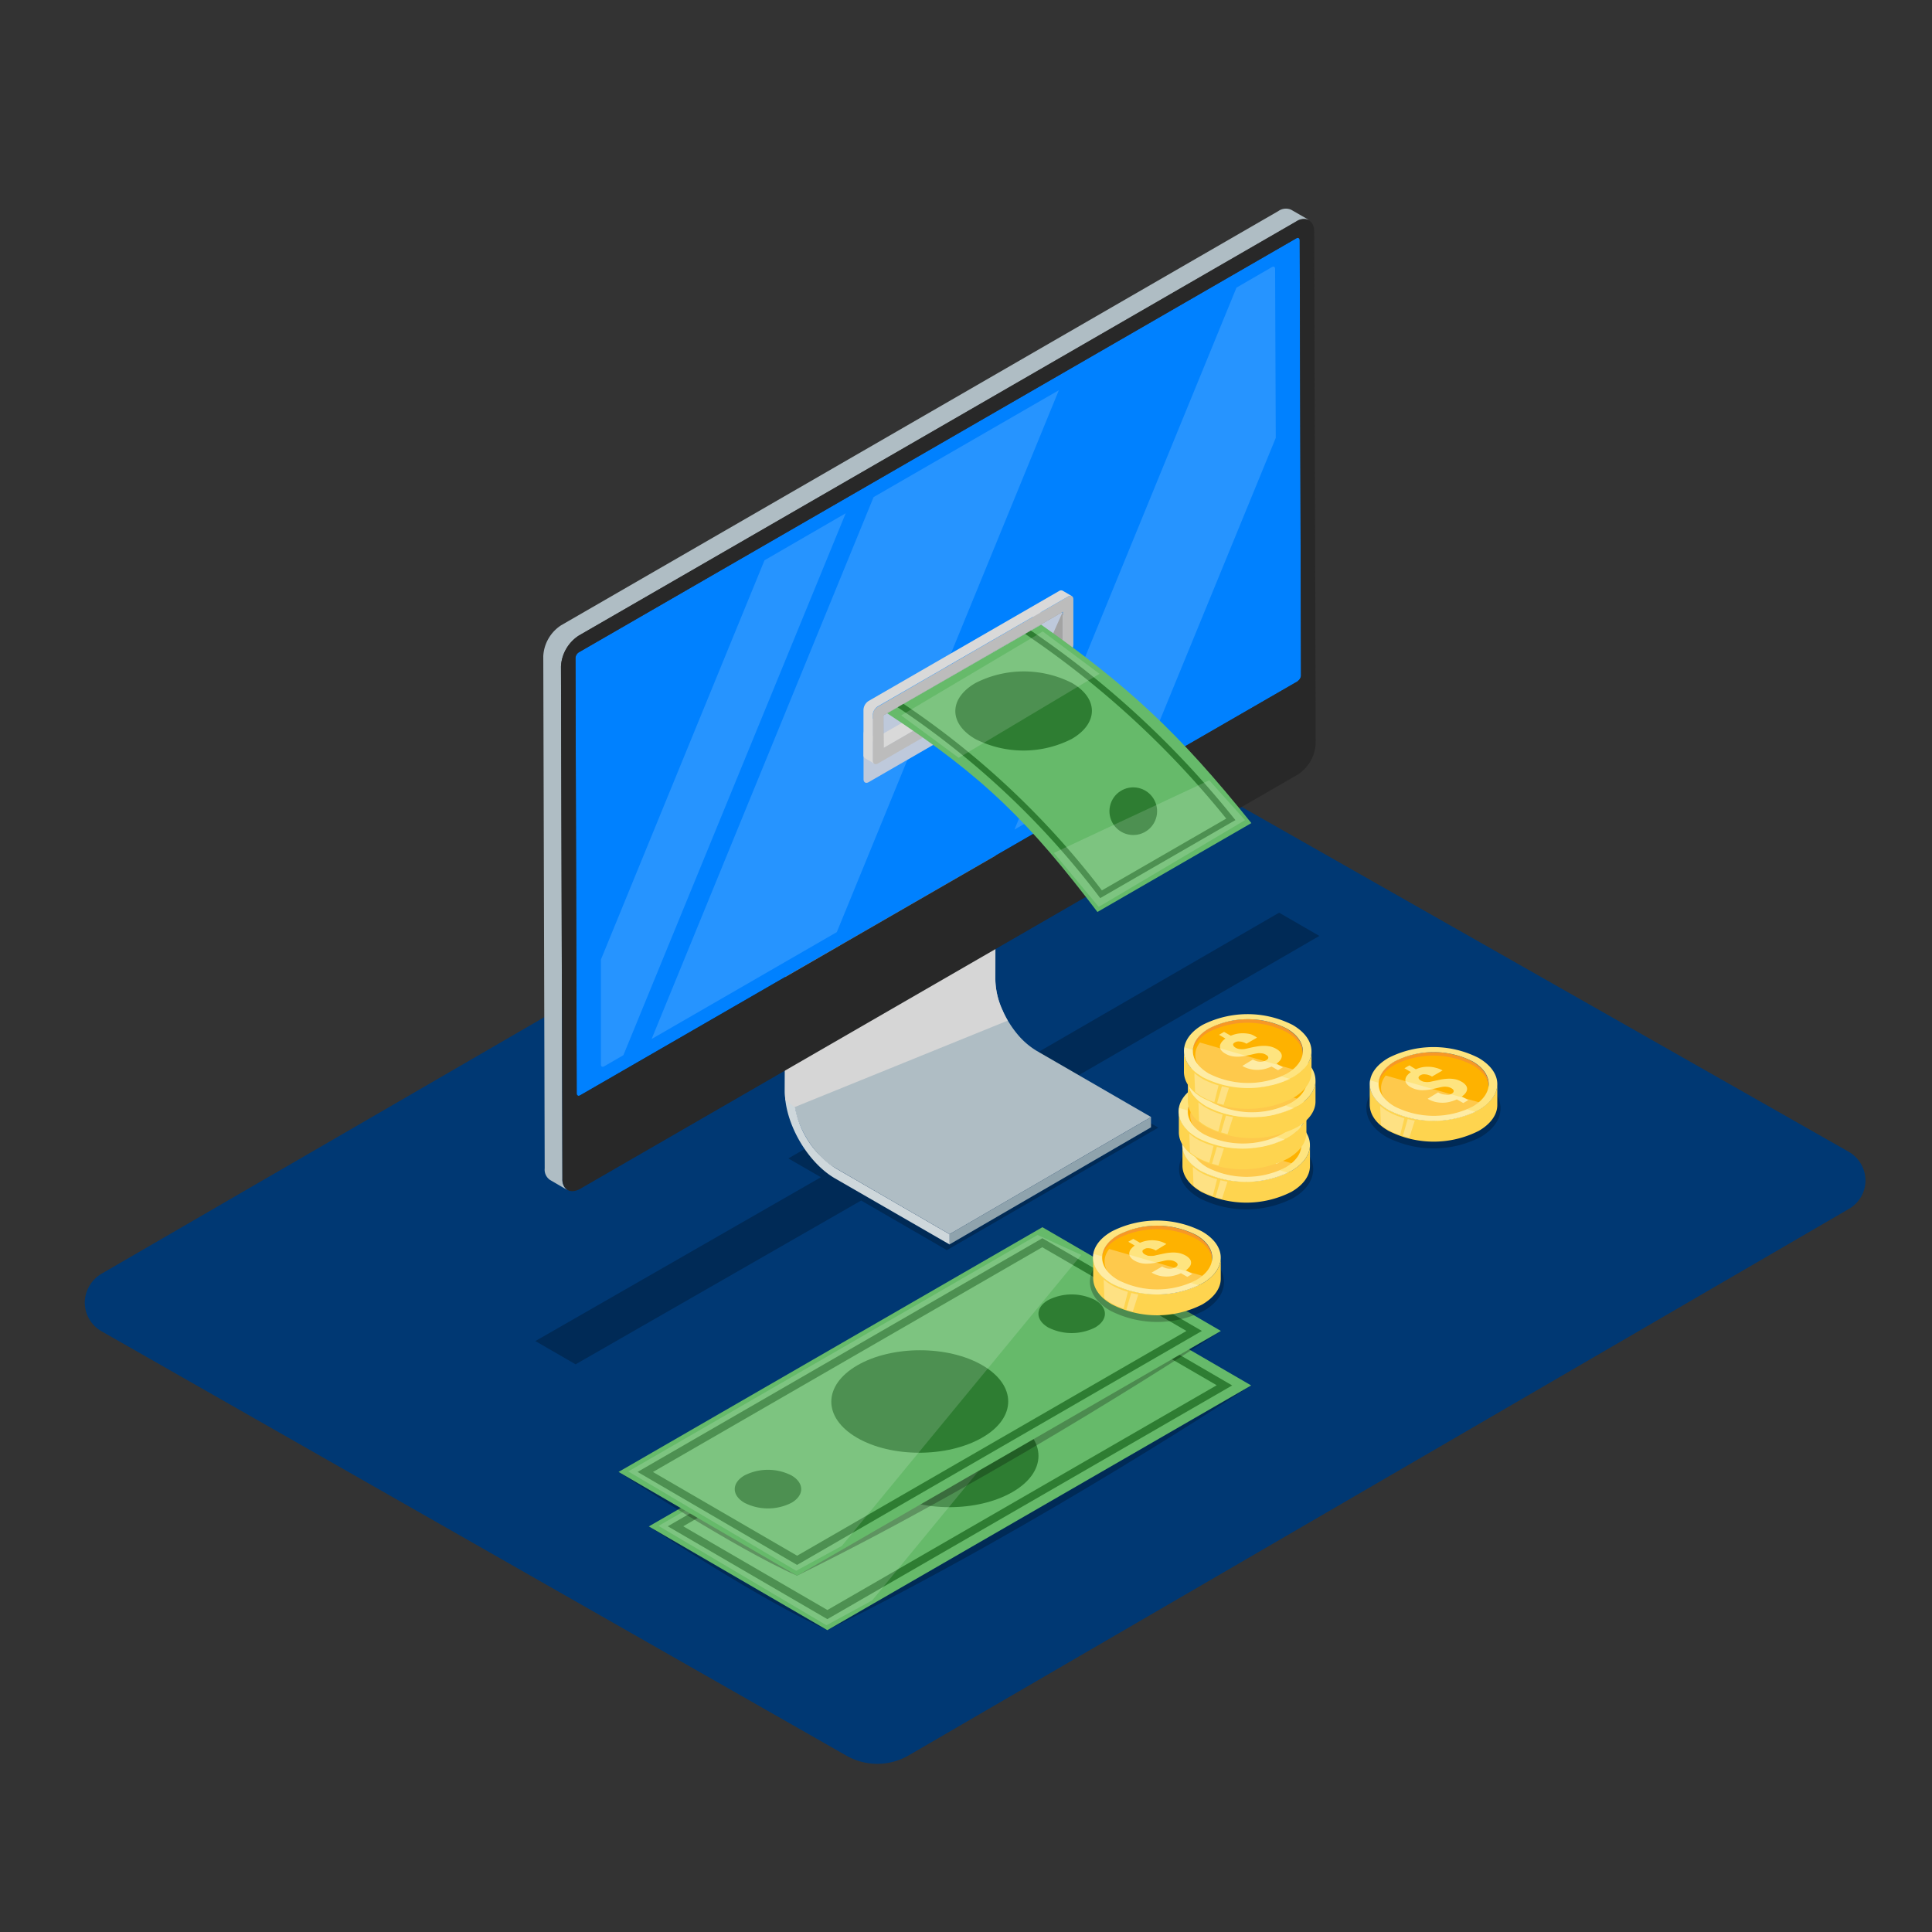 <svg xmlns="http://www.w3.org/2000/svg" viewBox="0 0 300 300"><rect x="0" y="0" width="300" height="300" fill="#333333" stroke="none"/><defs><style>.cls-1{isolation:isolate;}.cls-2{fill:#003873;}.cls-3{opacity:0.25;}.cls-11,.cls-3,.cls-7{mix-blend-mode:multiply;}.cls-4{fill:#8fa3ad;}.cls-5{fill:#afbdc4;}.cls-6{fill:#ced7db;}.cls-7{fill:#d6d6d6;}.cls-8{fill:#0081ff;}.cls-23,.cls-9{fill:#fff;mix-blend-mode:overlay;}.cls-9{opacity:0.15;}.cls-10{fill:#282828;}.cls-11{fill:#bec9db;}.cls-12{fill:#a3a3a3;}.cls-13{fill:#d9d9d9;}.cls-14{fill:#8b8b8b;}.cls-15{fill:#979797;}.cls-16{fill:#bcbcbc;}.cls-17{fill:#66ba6a;}.cls-18{fill:#2e7d32;}.cls-19{fill:#f79826;}.cls-20{fill:#feb200;}.cls-21{fill:#fed44f;}.cls-22{fill:#fee47f;}.cls-23{opacity:0.3;}</style></defs><g class="cls-1"><g id="Layer_1" data-name="Layer 1"><path class="cls-2" d="M13.16,202.28a5.16,5.16,0,0,0,2.54,4.4l115.63,65.88a9.71,9.71,0,0,0,9.8,0l146-84.86a5.1,5.1,0,0,0,2.54-4.41,5.17,5.17,0,0,0-2.54-4.41L171.53,113.21a10,10,0,0,0-9.81,0l-146,84.6A5.28,5.28,0,0,0,13.16,202.28Z"/><polygon class="cls-3" points="204.87 145.33 198.62 141.72 160.4 163.84 155.25 160.85 122.41 179.88 127.47 182.8 83.13 208.24 89.38 211.85 133.72 186.42 147.03 194.12 179.86 175.1 166.65 167.45 204.87 145.33"/><polygon class="cls-4" points="147.44 191.65 178.73 173.46 178.73 175.05 147.43 193.24 147.44 191.65"/><path class="cls-5" d="M161,163.19a11.78,11.78,0,0,1-2.82-2.37,15.74,15.74,0,0,1-2.5-3.95,12,12,0,0,1-1.12-4.84l.13-48c0-2,.73-3.47,1.89-4.14l-31.29,18.18c-1.16.68-1.88,2.11-1.89,4.14l-.14,48a12.24,12.24,0,0,0,1.12,4.84,15.54,15.54,0,0,0,2.51,3.94,11.29,11.29,0,0,0,2.81,2.37l17.75,10.28,31.29-18.19Z"/><path class="cls-6" d="M129.88,116.94v1.59c-3.56-2.06-6.47-.4-6.48,3.69l-.14,48a14.21,14.21,0,0,0,6.44,11.15l17.75,10.28v1.59L129.69,183c-4.32-2.49-7.83-8.57-7.82-13.54l.14-48C122,116.45,125.55,114.44,129.88,116.94Z"/><path class="cls-7" d="M155.67,156.87a12,12,0,0,1-1.12-4.84l0-8.73L121.93,148l-.06,21.47a12.77,12.77,0,0,0,.09,1.37l1.43,1.07,33.09-13.43A13.57,13.57,0,0,1,155.67,156.87Z"/><path class="cls-5" d="M200.51,32.58a2,2,0,0,0-2,.19L87.12,97.1a6.09,6.09,0,0,0-2.76,4.79l.22,79.54a1.93,1.93,0,0,0,.81,1.78l2.75,1.6a1.93,1.93,0,0,1-.81-1.78l-.22-79.54a6.09,6.09,0,0,1,2.76-4.79L201.29,34.37a2,2,0,0,1,2-.19Z"/><path class="cls-8" d="M201.3,37c.29-.17.52,0,.52.3l.2,67.6a1.16,1.16,0,0,1-.53.9L90.07,170.09c-.29.17-.52,0-.52-.3l-.19-67.6a1.11,1.11,0,0,1,.52-.9Z"/><path class="cls-9" d="M118.71,87l-25.4,62,0,16.31c0,.31.22.43.49.28l3-1.74L131.32,79.7Z"/><path class="cls-9" d="M198.1,68,198,41.75c0-.31-.22-.44-.49-.28L192,44.66l-34.47,84.15L178,117Z"/><polygon class="cls-9" points="164.42 60.59 135.65 77.19 101.18 161.34 129.94 144.74 164.42 60.59"/><path class="cls-10" d="M204.07,36c0-1.76-1.25-2.47-2.78-1.59L89.87,98.7a6.09,6.09,0,0,0-2.76,4.79L87.33,183c0,1.76,1.25,2.47,2.78,1.59l111.43-64.33a6.12,6.12,0,0,0,2.76-4.79Zm-2.58,69.8L90.07,170.09c-.29.17-.52,0-.52-.3l-.19-67.6a1.11,1.11,0,0,1,.52-.9L201.3,37c.29-.17.52,0,.52.3l.2,67.6A1.16,1.16,0,0,1,201.49,105.76Z"/><path class="cls-11" d="M165.25,96c0-.51-.36-.71-.8-.46l-29.57,17.08a1.75,1.75,0,0,0-.79,1.37l0,7c0,.51.36.71.8.46l29.57-17.07a1.76,1.76,0,0,0,.79-1.37Z"/><polygon class="cls-12" points="160.41 95.1 160.41 97.25 165.03 100.08 165.02 95.1 160.41 95.1"/><polygon class="cls-13" points="160.41 97.25 134.99 111.93 134.99 114.81 137.19 116.16 165.03 100.08 160.41 97.25"/><polygon class="cls-11" points="134.99 114.17 136.33 114.38 163.25 98.99 164.98 95.1 160.41 95.1 160.41 97.25 134.99 111.93 134.99 114.17"/><polygon class="cls-14" points="137.19 116.16 135.75 115.32 135.73 110.26 137.17 111.09 137.19 116.16"/><polygon class="cls-15" points="137.17 111.09 135.73 110.26 163.58 94.18 165.02 95.01 137.17 111.09"/><path class="cls-16" d="M165.87,92.62c.44-.26.8-.06.8.45l0,7.05a1.76,1.76,0,0,1-.79,1.37l-29.57,17.07c-.44.25-.8,0-.8-.45l0-7a1.75,1.75,0,0,1,.79-1.37Zm-.84,7.46V95l-27.85,16.08v5.07L165,100.08Z"/><path class="cls-13" d="M165,91.72a.56.56,0,0,0-.56.06l-29.57,17.07a1.72,1.72,0,0,0-.79,1.37l0,7a.54.54,0,0,0,.23.51l1.43.83a.55.55,0,0,1-.23-.5l0-7a1.75,1.75,0,0,1,.79-1.37l29.57-17.07a.57.57,0,0,1,.57-.06Z"/><path class="cls-17" d="M137.77,110.76c15.25,10,22.21,17.14,32.64,30.85l23.9-13.8C183,113.7,175.07,106.44,161.67,97Z"/><circle class="cls-18" cx="175.96" cy="125.96" r="3.7" transform="translate(14.89 270.46) rotate(-77.49)"/><path class="cls-18" d="M151.47,106.06c-4.15,2.4-4.17,6.28-.05,8.68a16.5,16.5,0,0,0,15,0c4.15-2.4,4.18-6.28.05-8.68A16.5,16.5,0,0,0,151.47,106.06Z"/><path class="cls-18" d="M170.59,139.13l.25.33,21-12.12-.35-.42a143.78,143.78,0,0,0-31.41-29l-.89.52a142.76,142.76,0,0,1,31.22,28.67l-19.31,11.15A129.26,129.26,0,0,0,140.3,109.3l-.91.53A128.63,128.63,0,0,1,170.59,139.13Z"/><polygon class="cls-9" points="161.92 98.05 139.94 111.09 148.87 117.67 170.73 104.63 161.92 98.05"/><polygon class="cls-9" points="193.33 127.35 170.61 140.82 163.64 132.44 187.77 121.16 193.33 127.35"/><path class="cls-3" d="M100.75,237s17.93,11.83,27.72,16.11c33-16.19,65.81-38,65.81-38Z"/><polygon class="cls-17" points="100.75 237.02 128.47 253.13 194.28 215.13 166.56 199.03 100.75 237.02"/><path class="cls-18" d="M167.45,210.35c-2,1.17-2,3.06,0,4.23a8.07,8.07,0,0,0,7.32,0c2-1.17,2-3.06,0-4.23A8.05,8.05,0,0,0,167.45,210.35Z"/><path class="cls-18" d="M120.29,237.57c-2,1.17-2,3.07,0,4.24a8.07,8.07,0,0,0,7.32,0c2-1.17,2-3.07,0-4.24A8.05,8.05,0,0,0,120.29,237.57Z"/><path class="cls-18" d="M137.84,220.46c-5.38,3.1-5.41,8.13-.07,11.24s14,3.11,19.42,0,5.4-8.14.06-11.24S143.22,217.35,137.84,220.46Z"/><path class="cls-18" d="M191.33,215.13l-62.86,36.29L103.69,237l62.86-36.29ZM128.48,250l60.45-34.9-22.39-13L106.09,237l22.39,13Z"/><polygon class="cls-9" points="165.81 200.24 102.26 236.94 128.33 252.37 135.43 248.51 172.6 203.32 165.81 200.24"/><path class="cls-3" d="M96.05,228.56s17.93,11.83,27.71,16.11c33-16.19,65.82-38,65.82-38Z"/><polygon class="cls-17" points="96.05 228.56 123.77 244.67 189.58 206.67 161.86 190.56 96.05 228.56"/><path class="cls-18" d="M162.75,201.88c-2,1.17-2,3.07,0,4.24a8.07,8.07,0,0,0,7.32,0c2-1.17,2-3.07,0-4.24A8.05,8.05,0,0,0,162.75,201.88Z"/><path class="cls-18" d="M115.59,229.11c-2,1.17-2,3.07,0,4.24a8.07,8.07,0,0,0,7.32,0c2-1.17,2-3.07,0-4.24A8.05,8.05,0,0,0,115.59,229.11Z"/><path class="cls-18" d="M133.14,212c-5.38,3.11-5.41,8.14-.07,11.25s14,3.1,19.42,0,5.4-8.14.06-11.25S138.51,208.89,133.14,212Z"/><path class="cls-18" d="M186.63,206.67,123.77,243,99,228.56l62.86-36.29Zm-62.85,34.9,60.45-34.9-22.39-13-60.45,34.9,22.39,13Z"/><polygon class="cls-9" points="161.11 191.77 97.56 228.48 123.63 243.91 130.72 240.05 167.9 194.86 161.11 191.77"/><path class="cls-3" d="M200.74,177.07a16,16,0,0,0-14.52,0c-2,1.17-3.13,2.76-3.13,4.48s1.13,3.32,3.17,4.5a16,16,0,0,0,14.52,0c2-1.17,3.13-2.76,3.13-4.48S202.78,178.25,200.74,177.07Z"/><g class="cls-1"><path class="cls-19" d="M202.06,177.81v3.26c0-1.28-.84-2.55-2.53-3.53a13.37,13.37,0,0,0-12.1,0c-1.65,1-2.48,2.22-2.48,3.48v-3.26c0-1.26.83-2.52,2.48-3.48a13.37,13.37,0,0,1,12.1,0c1.69,1,2.53,2.25,2.53,3.53Z"/></g><path class="cls-20" d="M199.53,174.84c3.35,1.93,3.37,5.07,0,7a13.37,13.37,0,0,1-12.1,0c-3.35-1.94-3.37-5.08,0-7A13.31,13.31,0,0,1,199.53,174.84Z"/><g class="cls-1"><path class="cls-21" d="M203.41,177.81v3.26c0,1.46-1,2.92-2.88,4a15.46,15.46,0,0,1-14,0c-1.95-1.13-2.93-2.61-2.92-4.09v-3.26c0,1.48,1,3,2.92,4.09a15.46,15.46,0,0,0,14,0c1.92-1.12,2.88-2.58,2.88-4Z"/></g><path class="cls-22" d="M195,175.69l-1.64.95a2.8,2.8,0,0,0-.54-.24,1.79,1.79,0,0,0-.48-.1,1.48,1.48,0,0,0-.43,0,1.22,1.22,0,0,0-.35.14.79.79,0,0,0-.25.21.31.31,0,0,0-.05.22.48.48,0,0,0,.13.21,1.35,1.35,0,0,0,.25.19l.34.15a1.44,1.44,0,0,0,.38.06,2.71,2.71,0,0,0,.48,0c.18,0,.38-.06.62-.12l1.27-.27a8.37,8.37,0,0,1,1.17-.13,4.74,4.74,0,0,1,1.07.09,3.4,3.4,0,0,1,1,.39,2.09,2.09,0,0,1,.64.54.89.89,0,0,1,.19.57,1,1,0,0,1-.21.59,2.28,2.28,0,0,1-.61.58l1,.57-.78.45-1-.57a5.89,5.89,0,0,1-1,.36,4.74,4.74,0,0,1-1.13.16,5,5,0,0,1-1.21-.12,4.73,4.73,0,0,1-1.21-.49l1.64-1a2.34,2.34,0,0,0,.62.27,2.29,2.29,0,0,0,.56.08,1.61,1.61,0,0,0,.49-.07,1.86,1.86,0,0,0,.41-.17.73.73,0,0,0,.26-.22.37.37,0,0,0,.06-.22.43.43,0,0,0-.11-.21.86.86,0,0,0-.25-.19,1.65,1.65,0,0,0-.39-.17,1.76,1.76,0,0,0-.41-.07,2,2,0,0,0-.47,0,5.26,5.26,0,0,0-.58.11c-.45.11-.88.21-1.28.29a8.1,8.1,0,0,1-1.15.13,3.81,3.81,0,0,1-1.07-.09,3.51,3.51,0,0,1-1-.39,1.91,1.91,0,0,1-.61-.53.89.89,0,0,1-.19-.59,1.2,1.2,0,0,1,.22-.61,3,3,0,0,1,.63-.6l-1-.59.77-.45,1,.61a4.62,4.62,0,0,1,1-.31,4.37,4.37,0,0,1,1.08-.08,4.62,4.62,0,0,1,2.07.59Z"/><path class="cls-23" d="M200.62,180.65l-14.53-4.19c-1.36,1.73-.81,3.85,1.67,5.28a12.67,12.67,0,0,0,11.47,0A5.9,5.9,0,0,0,200.62,180.65Z"/><path class="cls-22" d="M200.49,173.73c3.88,2.24,3.9,5.87,0,8.12a15.46,15.46,0,0,1-14,0c-3.88-2.25-3.9-5.88,0-8.12A15.4,15.4,0,0,1,200.49,173.73Zm-13,7.56a13.31,13.31,0,0,0,12.1,0c3.33-1.94,3.31-5.07,0-7a13.37,13.37,0,0,0-12.1,0c-3.33,1.94-3.31,5.07,0,7Z"/><path class="cls-23" d="M198.73,181.72a13.53,13.53,0,0,1-11.26-.43c-1.76-1-2.6-2.36-2.52-3.69l-1.31-.39c-.28,1.65.68,3.37,2.87,4.64a15.58,15.58,0,0,0,13.53.26Z"/><path class="cls-23" d="M190.6,183.49c-.37-.06-.74-.14-1.09-.23l-.76,2.6c.34.11.69.2,1,.29Z"/><path class="cls-23" d="M188.32,185.71l.67-2.6a11.47,11.47,0,0,1-2.48-1,8.19,8.19,0,0,1-1.29-.92l.11,2.92a8.28,8.28,0,0,0,1.17.81A11.13,11.13,0,0,0,188.32,185.71Z"/><path class="cls-3" d="M229.82,167.6a16,16,0,0,0-14.52,0c-2,1.17-3.13,2.76-3.13,4.48s1.13,3.32,3.18,4.5a16,16,0,0,0,14.52,0c2-1.17,3.13-2.76,3.13-4.48S231.87,168.78,229.82,167.6Z"/><g class="cls-1"><path class="cls-19" d="M231.14,168.34v3.26c0-1.28-.84-2.55-2.52-3.53a13.37,13.37,0,0,0-12.1,0c-1.66,1-2.49,2.22-2.49,3.48v-3.26c0-1.26.83-2.52,2.49-3.48a13.37,13.37,0,0,1,12.1,0c1.68,1,2.52,2.25,2.52,3.53Z"/></g><path class="cls-20" d="M228.62,165.37c3.35,1.93,3.37,5.07,0,7a13.31,13.31,0,0,1-12.1,0c-3.36-1.93-3.37-5.07,0-7A13.31,13.31,0,0,1,228.62,165.37Z"/><g class="cls-1"><path class="cls-21" d="M232.5,168.34v3.26c0,1.46-1,2.92-2.88,4a15.47,15.47,0,0,1-14,0c-2-1.13-2.93-2.61-2.93-4.09v-3.26c0,1.48,1,3,2.93,4.09a15.47,15.47,0,0,0,14,0c1.91-1.12,2.87-2.58,2.88-4Z"/></g><path class="cls-22" d="M224,166.22l-1.64.95a2.24,2.24,0,0,0-.53-.24,1.78,1.78,0,0,0-.49-.1,1.44,1.44,0,0,0-.42,0,1.13,1.13,0,0,0-.36.14.64.64,0,0,0-.24.21.3.3,0,0,0-.05.22.57.57,0,0,0,.12.21,2,2,0,0,0,.26.19,2.07,2.07,0,0,0,.34.15,2,2,0,0,0,.38.06,2,2,0,0,0,.47,0c.18,0,.39-.06.62-.11l1.28-.27a8.08,8.08,0,0,1,1.16-.13,4.69,4.69,0,0,1,1.07.09,3.3,3.3,0,0,1,1,.39,2.09,2.09,0,0,1,.64.54.9.9,0,0,1,.2.57,1.09,1.09,0,0,1-.21.59,2.28,2.28,0,0,1-.61.58l1,.57-.77.45-1-.57a6.5,6.5,0,0,1-1,.36,4.67,4.67,0,0,1-1.13.16,5,5,0,0,1-1.2-.12,4.59,4.59,0,0,1-1.21-.49l1.63-1a2.48,2.48,0,0,0,.62.27,2.36,2.36,0,0,0,.56.08A1.53,1.53,0,0,0,225,170a1.68,1.68,0,0,0,.41-.17.73.73,0,0,0,.26-.22.31.31,0,0,0,.06-.22.41.41,0,0,0-.1-.21,1,1,0,0,0-.25-.19,1.5,1.5,0,0,0-.4-.17,1.67,1.67,0,0,0-.4-.07,2,2,0,0,0-.47,0,5.41,5.41,0,0,0-.59.11c-.45.11-.87.21-1.28.29a7.94,7.94,0,0,1-1.15.13,3.74,3.74,0,0,1-1.06-.09,3.4,3.4,0,0,1-1-.39,2,2,0,0,1-.62-.53,1,1,0,0,1-.19-.59,1.22,1.22,0,0,1,.23-.61,2.61,2.61,0,0,1,.63-.6l-1-.59.77-.45,1,.61a4.85,4.85,0,0,1,1-.32,4.78,4.78,0,0,1,1.07-.07,4.34,4.34,0,0,1,1.07.17A3.8,3.8,0,0,1,224,166.22Z"/><path class="cls-23" d="M229.71,171.18,215.18,167c-1.37,1.73-.81,3.85,1.66,5.28a12.67,12.67,0,0,0,11.47,0A6,6,0,0,0,229.71,171.18Z"/><path class="cls-22" d="M229.57,164.26c3.89,2.24,3.91,5.87.05,8.12a15.47,15.47,0,0,1-14,0c-3.88-2.25-3.9-5.88,0-8.12A15.4,15.4,0,0,1,229.57,164.26Zm-13,7.56a13.37,13.37,0,0,0,12.1,0c3.33-1.94,3.31-5.07,0-7a13.37,13.37,0,0,0-12.1,0c-3.33,1.94-3.32,5.07,0,7Z"/><path class="cls-23" d="M227.82,172.25a13.53,13.53,0,0,1-11.26-.43c-1.76-1-2.6-2.36-2.52-3.69l-1.32-.4c-.28,1.66.68,3.38,2.88,4.65a15.58,15.58,0,0,0,13.53.26Z"/><path class="cls-23" d="M219.69,174a9.76,9.76,0,0,1-1.1-.24l-.75,2.61c.34.11.68.2,1,.28Z"/><path class="cls-23" d="M217.41,176.24l.66-2.6a11.38,11.38,0,0,1-2.47-1,8.19,8.19,0,0,1-1.29-.92l.11,2.92a8.28,8.28,0,0,0,1.17.81A10.42,10.42,0,0,0,217.41,176.24Z"/><path class="cls-3" d="M186.89,194.55a16,16,0,0,0-14.52,0c-2,1.17-3.13,2.76-3.13,4.48s1.13,3.32,3.18,4.5a16,16,0,0,0,14.52,0c2-1.17,3.13-2.76,3.12-4.48S188.93,195.73,186.89,194.55Z"/><g class="cls-1"><path class="cls-19" d="M188.21,195.29v3.26c0-1.27-.84-2.55-2.53-3.53a13.37,13.37,0,0,0-12.1,0c-1.65,1-2.48,2.22-2.48,3.48v-3.26c0-1.26.83-2.52,2.48-3.48a13.37,13.37,0,0,1,12.1,0c1.69,1,2.53,2.25,2.53,3.53Z"/></g><path class="cls-20" d="M185.68,192.32c3.35,1.93,3.37,5.07,0,7a13.37,13.37,0,0,1-12.1,0c-3.35-1.94-3.37-5.08,0-7A13.31,13.31,0,0,1,185.68,192.32Z"/><g class="cls-1"><path class="cls-21" d="M189.56,195.3v3.26c0,1.46-1,2.91-2.88,4a15.44,15.44,0,0,1-14,0c-2-1.13-2.93-2.61-2.93-4.09v-3.26c0,1.48,1,3,2.93,4.09a15.44,15.44,0,0,0,14,0c1.92-1.12,2.88-2.57,2.88-4Z"/></g><path class="cls-22" d="M181.11,193.17l-1.64,1a3,3,0,0,0-.53-.24,1.86,1.86,0,0,0-.49-.1,1.48,1.48,0,0,0-.43,0,1.35,1.35,0,0,0-.35.14.79.79,0,0,0-.25.21.3.3,0,0,0,0,.22.38.38,0,0,0,.12.21,1.09,1.09,0,0,0,.26.19l.33.15a1.16,1.16,0,0,0,.38.06,2.71,2.71,0,0,0,.48,0c.18,0,.38-.06.62-.12l1.28-.27a8.08,8.08,0,0,1,1.16-.13,4.74,4.74,0,0,1,1.07.09,3.7,3.7,0,0,1,1,.39,2.09,2.09,0,0,1,.64.54.91.91,0,0,1,.19.57,1,1,0,0,1-.21.59,2.59,2.59,0,0,1-.6.59l1,.56-.77.45-1-.57a5.14,5.14,0,0,1-1,.36,4.67,4.67,0,0,1-1.13.16,4.89,4.89,0,0,1-1.2-.12,4.65,4.65,0,0,1-1.22-.49l1.64-.95a2.34,2.34,0,0,0,.62.27,2.29,2.29,0,0,0,.56.08,1.57,1.57,0,0,0,.49-.07,1.86,1.86,0,0,0,.41-.17.73.73,0,0,0,.26-.22.31.31,0,0,0,.06-.22.43.43,0,0,0-.11-.21.86.86,0,0,0-.25-.19,1.65,1.65,0,0,0-.39-.17,1.76,1.76,0,0,0-.41-.07,2.64,2.64,0,0,0-.47,0,5.74,5.74,0,0,0-.58.11c-.45.11-.88.21-1.28.29a6.87,6.87,0,0,1-1.15.13,3.71,3.71,0,0,1-1.06-.09,3.3,3.3,0,0,1-1-.39,1.85,1.85,0,0,1-.62-.53.94.94,0,0,1-.19-.59,1.2,1.2,0,0,1,.22-.61,3,3,0,0,1,.63-.6l-1-.59.77-.45,1.05.61a4.54,4.54,0,0,1,1-.31,4.6,4.6,0,0,1,2.13.09A4.07,4.07,0,0,1,181.11,193.17Z"/><path class="cls-23" d="M186.78,198.13l-14.54-4.19c-1.36,1.73-.8,3.85,1.67,5.28a12.67,12.67,0,0,0,11.47,0A6.18,6.18,0,0,0,186.78,198.13Z"/><path class="cls-22" d="M186.64,191.21c3.88,2.24,3.9,5.87,0,8.12a15.44,15.44,0,0,1-14,0c-3.89-2.25-3.91-5.88,0-8.12A15.4,15.4,0,0,1,186.64,191.21Zm-13,7.56a13.31,13.31,0,0,0,12.1,0c3.33-1.93,3.31-5.07,0-7a13.37,13.37,0,0,0-12.1,0c-3.33,1.94-3.31,5.08,0,7Z"/><path class="cls-23" d="M184.88,199.2a13.53,13.53,0,0,1-11.26-.43c-1.76-1-2.6-2.36-2.52-3.69l-1.31-.39c-.28,1.65.68,3.37,2.88,4.64a15.58,15.58,0,0,0,13.53.26Z"/><path class="cls-23" d="M176.75,201c-.37-.06-.73-.14-1.09-.23l-.76,2.6c.34.11.69.2,1,.29Z"/><path class="cls-23" d="M174.48,203.19l.66-2.6a11.18,11.18,0,0,1-2.47-1,7.36,7.36,0,0,1-1.29-.92l.1,2.92a7.85,7.85,0,0,0,1.18.81A10.42,10.42,0,0,0,174.48,203.19Z"/><g class="cls-1"><path class="cls-19" d="M201.51,172.64v3.26c0-1.28-.84-2.55-2.53-3.53a13.37,13.37,0,0,0-12.1,0c-1.65,1-2.48,2.22-2.48,3.48v-3.26c0-1.26.83-2.52,2.48-3.48a13.37,13.37,0,0,1,12.1,0c1.69,1,2.53,2.25,2.53,3.53Z"/></g><path class="cls-20" d="M199,169.67c3.35,1.93,3.37,5.07,0,7a13.31,13.31,0,0,1-12.1,0c-3.35-1.93-3.37-5.07,0-7A13.31,13.31,0,0,1,199,169.67Z"/><g class="cls-1"><path class="cls-21" d="M202.86,172.64v3.26c0,1.46-1,2.92-2.88,4a15.44,15.44,0,0,1-14,0c-2-1.13-2.93-2.61-2.93-4.09v-3.26c0,1.48,1,3,2.93,4.09a15.44,15.44,0,0,0,14,0c1.92-1.12,2.88-2.58,2.88-4Z"/></g><path class="cls-22" d="M194.41,170.52l-1.64.95a2.43,2.43,0,0,0-.53-.24,1.86,1.86,0,0,0-.49-.1,1.48,1.48,0,0,0-.43,0,1.07,1.07,0,0,0-.35.14.79.79,0,0,0-.25.21.29.29,0,0,0,0,.22.38.38,0,0,0,.12.21,1.46,1.46,0,0,0,.26.19,2.41,2.41,0,0,0,.33.15,2.16,2.16,0,0,0,.38.06,2.06,2.06,0,0,0,.48,0c.18,0,.38-.06.62-.11l1.28-.27a8.08,8.08,0,0,1,1.16-.13,4.74,4.74,0,0,1,1.07.09,3.4,3.4,0,0,1,1,.39,2.22,2.22,0,0,1,.64.53.94.94,0,0,1,.19.58,1,1,0,0,1-.21.59,2.38,2.38,0,0,1-.6.58l1,.57-.77.45-1-.57a6.91,6.91,0,0,1-1,.36,4.67,4.67,0,0,1-1.13.16,4.89,4.89,0,0,1-1.2-.12,4.65,4.65,0,0,1-1.22-.49l1.64-.95a2.72,2.72,0,0,0,.62.27,2.29,2.29,0,0,0,.56.08,1.57,1.57,0,0,0,.49-.07,1.86,1.86,0,0,0,.41-.17.73.73,0,0,0,.26-.22.31.31,0,0,0,.06-.22.43.43,0,0,0-.11-.21.86.86,0,0,0-.25-.19,1.32,1.32,0,0,0-.39-.17A1.76,1.76,0,0,0,195,173a2,2,0,0,0-.47,0,5.74,5.74,0,0,0-.58.11c-.45.11-.88.21-1.28.29a8.1,8.1,0,0,1-1.15.13,3.71,3.71,0,0,1-1.06-.09,3.3,3.3,0,0,1-1-.39,1.85,1.85,0,0,1-.62-.53.94.94,0,0,1-.19-.59,1.2,1.2,0,0,1,.22-.61,3,3,0,0,1,.63-.6l-1-.59.77-.45,1.05.61a4.56,4.56,0,0,1,1-.32,4.78,4.78,0,0,1,1.07-.07,4.26,4.26,0,0,1,1.06.17A3.72,3.72,0,0,1,194.41,170.52Z"/><path class="cls-23" d="M200.08,175.48l-14.54-4.19c-1.36,1.73-.8,3.85,1.67,5.28a12.67,12.67,0,0,0,11.47,0A6.18,6.18,0,0,0,200.08,175.48Z"/><path class="cls-22" d="M199.94,168.56c3.88,2.24,3.9,5.87,0,8.12a15.44,15.44,0,0,1-14,0c-3.89-2.25-3.91-5.88-.05-8.12A15.4,15.4,0,0,1,199.94,168.56Zm-13,7.56a13.37,13.37,0,0,0,12.1,0c3.33-1.94,3.31-5.07,0-7a13.37,13.37,0,0,0-12.1,0c-3.33,1.94-3.31,5.07,0,7Z"/><path class="cls-23" d="M198.18,176.55a13.53,13.53,0,0,1-11.26-.43c-1.76-1-2.6-2.36-2.52-3.69l-1.31-.4c-.28,1.66.68,3.38,2.88,4.65a15.58,15.58,0,0,0,13.53.26Z"/><path class="cls-23" d="M190.05,178.32a10.08,10.08,0,0,1-1.09-.24l-.76,2.61c.34.1.69.2,1,.28Z"/><path class="cls-23" d="M187.78,180.54l.66-2.6a11.18,11.18,0,0,1-2.47-1,7.36,7.36,0,0,1-1.29-.92l.1,2.92a7.85,7.85,0,0,0,1.18.81A10.42,10.42,0,0,0,187.78,180.54Z"/><g class="cls-1"><path class="cls-19" d="M202.92,167.78V171c0-1.27-.84-2.55-2.53-3.53a13.37,13.37,0,0,0-12.1,0c-1.65,1-2.48,2.22-2.48,3.48v-3.26c0-1.26.83-2.51,2.48-3.48a13.37,13.37,0,0,1,12.1,0c1.69,1,2.53,2.26,2.53,3.53Z"/></g><path class="cls-20" d="M200.39,164.81c3.35,1.93,3.37,5.07,0,7a13.37,13.37,0,0,1-12.1,0c-3.35-1.94-3.37-5.08,0-7A13.31,13.31,0,0,1,200.39,164.81Z"/><g class="cls-1"><path class="cls-21" d="M204.27,167.79v3.26c0,1.46-1,2.91-2.89,4a15.44,15.44,0,0,1-14,0c-2-1.13-2.93-2.61-2.93-4.09v-3.26c0,1.48,1,3,2.93,4.09a15.44,15.44,0,0,0,14,0c1.92-1.12,2.88-2.57,2.88-4Z"/></g><path class="cls-22" d="M195.82,165.66l-1.64,1a4,4,0,0,0-.53-.24,1.86,1.86,0,0,0-.49-.1,1.48,1.48,0,0,0-.43,0,1.35,1.35,0,0,0-.35.14.79.79,0,0,0-.25.21.3.3,0,0,0,0,.22.38.38,0,0,0,.12.21,1.09,1.09,0,0,0,.26.19,2.41,2.41,0,0,0,.33.15,1.16,1.16,0,0,0,.38.06,2.71,2.71,0,0,0,.48,0c.18,0,.38-.06.62-.12l1.28-.27a9.8,9.8,0,0,1,1.16-.13,4.69,4.69,0,0,1,1.07.09,3.73,3.73,0,0,1,1,.4,2,2,0,0,1,.64.53.91.91,0,0,1,.19.57,1,1,0,0,1-.21.6,2.78,2.78,0,0,1-.6.58l1,.56-.77.45-1-.57a5.14,5.14,0,0,1-1,.36,4.67,4.67,0,0,1-1.13.16,4.89,4.89,0,0,1-1.2-.12,4.65,4.65,0,0,1-1.22-.49l1.64-.95a2.34,2.34,0,0,0,.62.27,2.29,2.29,0,0,0,.56.08,1.93,1.93,0,0,0,.49-.06,2.2,2.2,0,0,0,.41-.18.73.73,0,0,0,.26-.22.3.3,0,0,0,.06-.22.43.43,0,0,0-.11-.21,1.08,1.08,0,0,0-.25-.19,1.65,1.65,0,0,0-.39-.17,1.76,1.76,0,0,0-.41-.07l-.47,0a5.74,5.74,0,0,0-.58.11c-.45.11-.88.21-1.28.29a8.18,8.18,0,0,1-1.15.14,4.6,4.6,0,0,1-1.06-.09,3.73,3.73,0,0,1-1-.4,1.85,1.85,0,0,1-.62-.53.94.94,0,0,1-.19-.58,1.2,1.2,0,0,1,.22-.62,2.78,2.78,0,0,1,.63-.59l-1-.6.77-.45,1.05.61a4.54,4.54,0,0,1,1-.31,4.6,4.6,0,0,1,2.13.09A4.49,4.49,0,0,1,195.82,165.66Z"/><path class="cls-23" d="M201.49,170.62,187,166.43c-1.36,1.73-.8,3.85,1.67,5.28a12.67,12.67,0,0,0,11.47,0A6.18,6.18,0,0,0,201.49,170.62Z"/><path class="cls-22" d="M201.35,163.7c3.88,2.24,3.9,5.88,0,8.12a15.44,15.44,0,0,1-14,0c-3.89-2.24-3.91-5.88,0-8.12A15.46,15.46,0,0,1,201.35,163.7Zm-13,7.56a13.31,13.31,0,0,0,12.1,0c3.33-1.93,3.31-5.07,0-7a13.37,13.37,0,0,0-12.1,0c-3.33,1.94-3.31,5.08,0,7Z"/><path class="cls-23" d="M199.59,171.69a13.53,13.53,0,0,1-11.26-.43c-1.76-1-2.6-2.36-2.52-3.69l-1.31-.39c-.28,1.65.68,3.37,2.88,4.64a15.58,15.58,0,0,0,13.53.26Z"/><path class="cls-23" d="M191.46,173.46c-.37-.06-.73-.14-1.09-.23l-.76,2.6c.34.11.69.2,1,.29Z"/><path class="cls-23" d="M189.19,175.69l.66-2.61a11.18,11.18,0,0,1-2.47-1,7.33,7.33,0,0,1-1.29-.91l.1,2.91a7.88,7.88,0,0,0,1.18.82A11.21,11.21,0,0,0,189.19,175.69Z"/><g class="cls-1"><path class="cls-19" d="M202.29,163.24v3.26c0-1.28-.84-2.56-2.52-3.53a13.31,13.31,0,0,0-12.1,0c-1.66,1-2.49,2.22-2.49,3.48v-3.26c0-1.26.83-2.52,2.49-3.48a13.28,13.28,0,0,1,12.09,0c1.69,1,2.53,2.25,2.53,3.53Z"/></g><path class="cls-20" d="M199.76,160.26c3.36,1.94,3.37,5.08,0,7a13.28,13.28,0,0,1-12.09,0c-3.36-1.93-3.37-5.07,0-7A13.35,13.35,0,0,1,199.76,160.26Z"/><g class="cls-1"><path class="cls-21" d="M203.65,163.24v3.26c0,1.46-1,2.92-2.88,4a15.4,15.4,0,0,1-14,0c-2-1.12-2.93-2.61-2.93-4.08v-3.26c0,1.47,1,3,2.93,4.08a15.4,15.4,0,0,0,14,0c1.91-1.11,2.87-2.57,2.88-4Z"/></g><path class="cls-22" d="M195.19,161.12l-1.64.95a2.24,2.24,0,0,0-.53-.24,1.78,1.78,0,0,0-.49-.1,1.44,1.44,0,0,0-.42,0,1.13,1.13,0,0,0-.36.14.68.68,0,0,0-.25.21.29.29,0,0,0,0,.22.47.47,0,0,0,.12.2,1.37,1.37,0,0,0,.26.2,2.07,2.07,0,0,0,.34.15,2,2,0,0,0,.38.06,2.69,2.69,0,0,0,.47,0c.18,0,.39-.06.62-.11.45-.11.87-.2,1.28-.27a6.87,6.87,0,0,1,1.16-.13,4.69,4.69,0,0,1,1.07.09,3.3,3.3,0,0,1,1,.39,2.22,2.22,0,0,1,.64.53,1,1,0,0,1,.2.58,1.21,1.21,0,0,1-.21.59,2.63,2.63,0,0,1-.61.58l1,.57-.77.45-1-.57a6.5,6.5,0,0,1-1,.36,4.67,4.67,0,0,1-1.13.16,4.55,4.55,0,0,1-1.2-.13,4.24,4.24,0,0,1-1.21-.48l1.63-1a3.54,3.54,0,0,0,.62.27,2.36,2.36,0,0,0,.56.08,1.53,1.53,0,0,0,.49-.07,1.68,1.68,0,0,0,.41-.17.85.85,0,0,0,.26-.22.32.32,0,0,0,.06-.22.41.41,0,0,0-.1-.21,1.26,1.26,0,0,0-.25-.19,2,2,0,0,0-.4-.18,1.68,1.68,0,0,0-.4-.06,1.92,1.92,0,0,0-.47,0,5.41,5.41,0,0,0-.59.11c-.45.11-.87.2-1.28.28a6.8,6.8,0,0,1-1.15.14,4.6,4.6,0,0,1-1.06-.09,3.18,3.18,0,0,1-1-.4,1.94,1.94,0,0,1-.62-.52,1,1,0,0,1-.19-.59,1.22,1.22,0,0,1,.23-.61,2.28,2.28,0,0,1,.63-.6l-1-.59.78-.45,1.05.6a4.83,4.83,0,0,1,1-.31,4.78,4.78,0,0,1,1.07-.07,4.86,4.86,0,0,1,1.07.16A4.2,4.2,0,0,1,195.19,161.12Z"/><path class="cls-23" d="M200.86,166.07l-14.53-4.19c-1.37,1.74-.81,3.86,1.66,5.29a12.67,12.67,0,0,0,11.47,0A6,6,0,0,0,200.86,166.07Z"/><path class="cls-22" d="M200.72,159.15c3.88,2.25,3.91,5.88.05,8.12a15.4,15.4,0,0,1-14,0c-3.88-2.24-3.9-5.87-.05-8.12A15.47,15.47,0,0,1,200.72,159.15Zm-13,7.57a13.35,13.35,0,0,0,12.09,0c3.33-1.94,3.32-5.08,0-7a13.28,13.28,0,0,0-12.09,0c-3.33,1.93-3.32,5.07,0,7Z"/><path class="cls-23" d="M199,167.14a13.47,13.47,0,0,1-11.25-.42c-1.76-1-2.6-2.36-2.52-3.69l-1.32-.4c-.28,1.66.68,3.37,2.88,4.64a15.58,15.58,0,0,0,13.53.27Z"/><path class="cls-23" d="M190.83,168.92c-.37-.07-.73-.15-1.09-.24l-.75,2.61c.34.1.68.2,1,.28Z"/><path class="cls-23" d="M188.56,171.14l.66-2.6a11.9,11.9,0,0,1-2.47-1,8.9,8.9,0,0,1-1.29-.92l.11,2.91a7.56,7.56,0,0,0,1.17.82A10.42,10.42,0,0,0,188.56,171.14Z"/></g></g></svg>